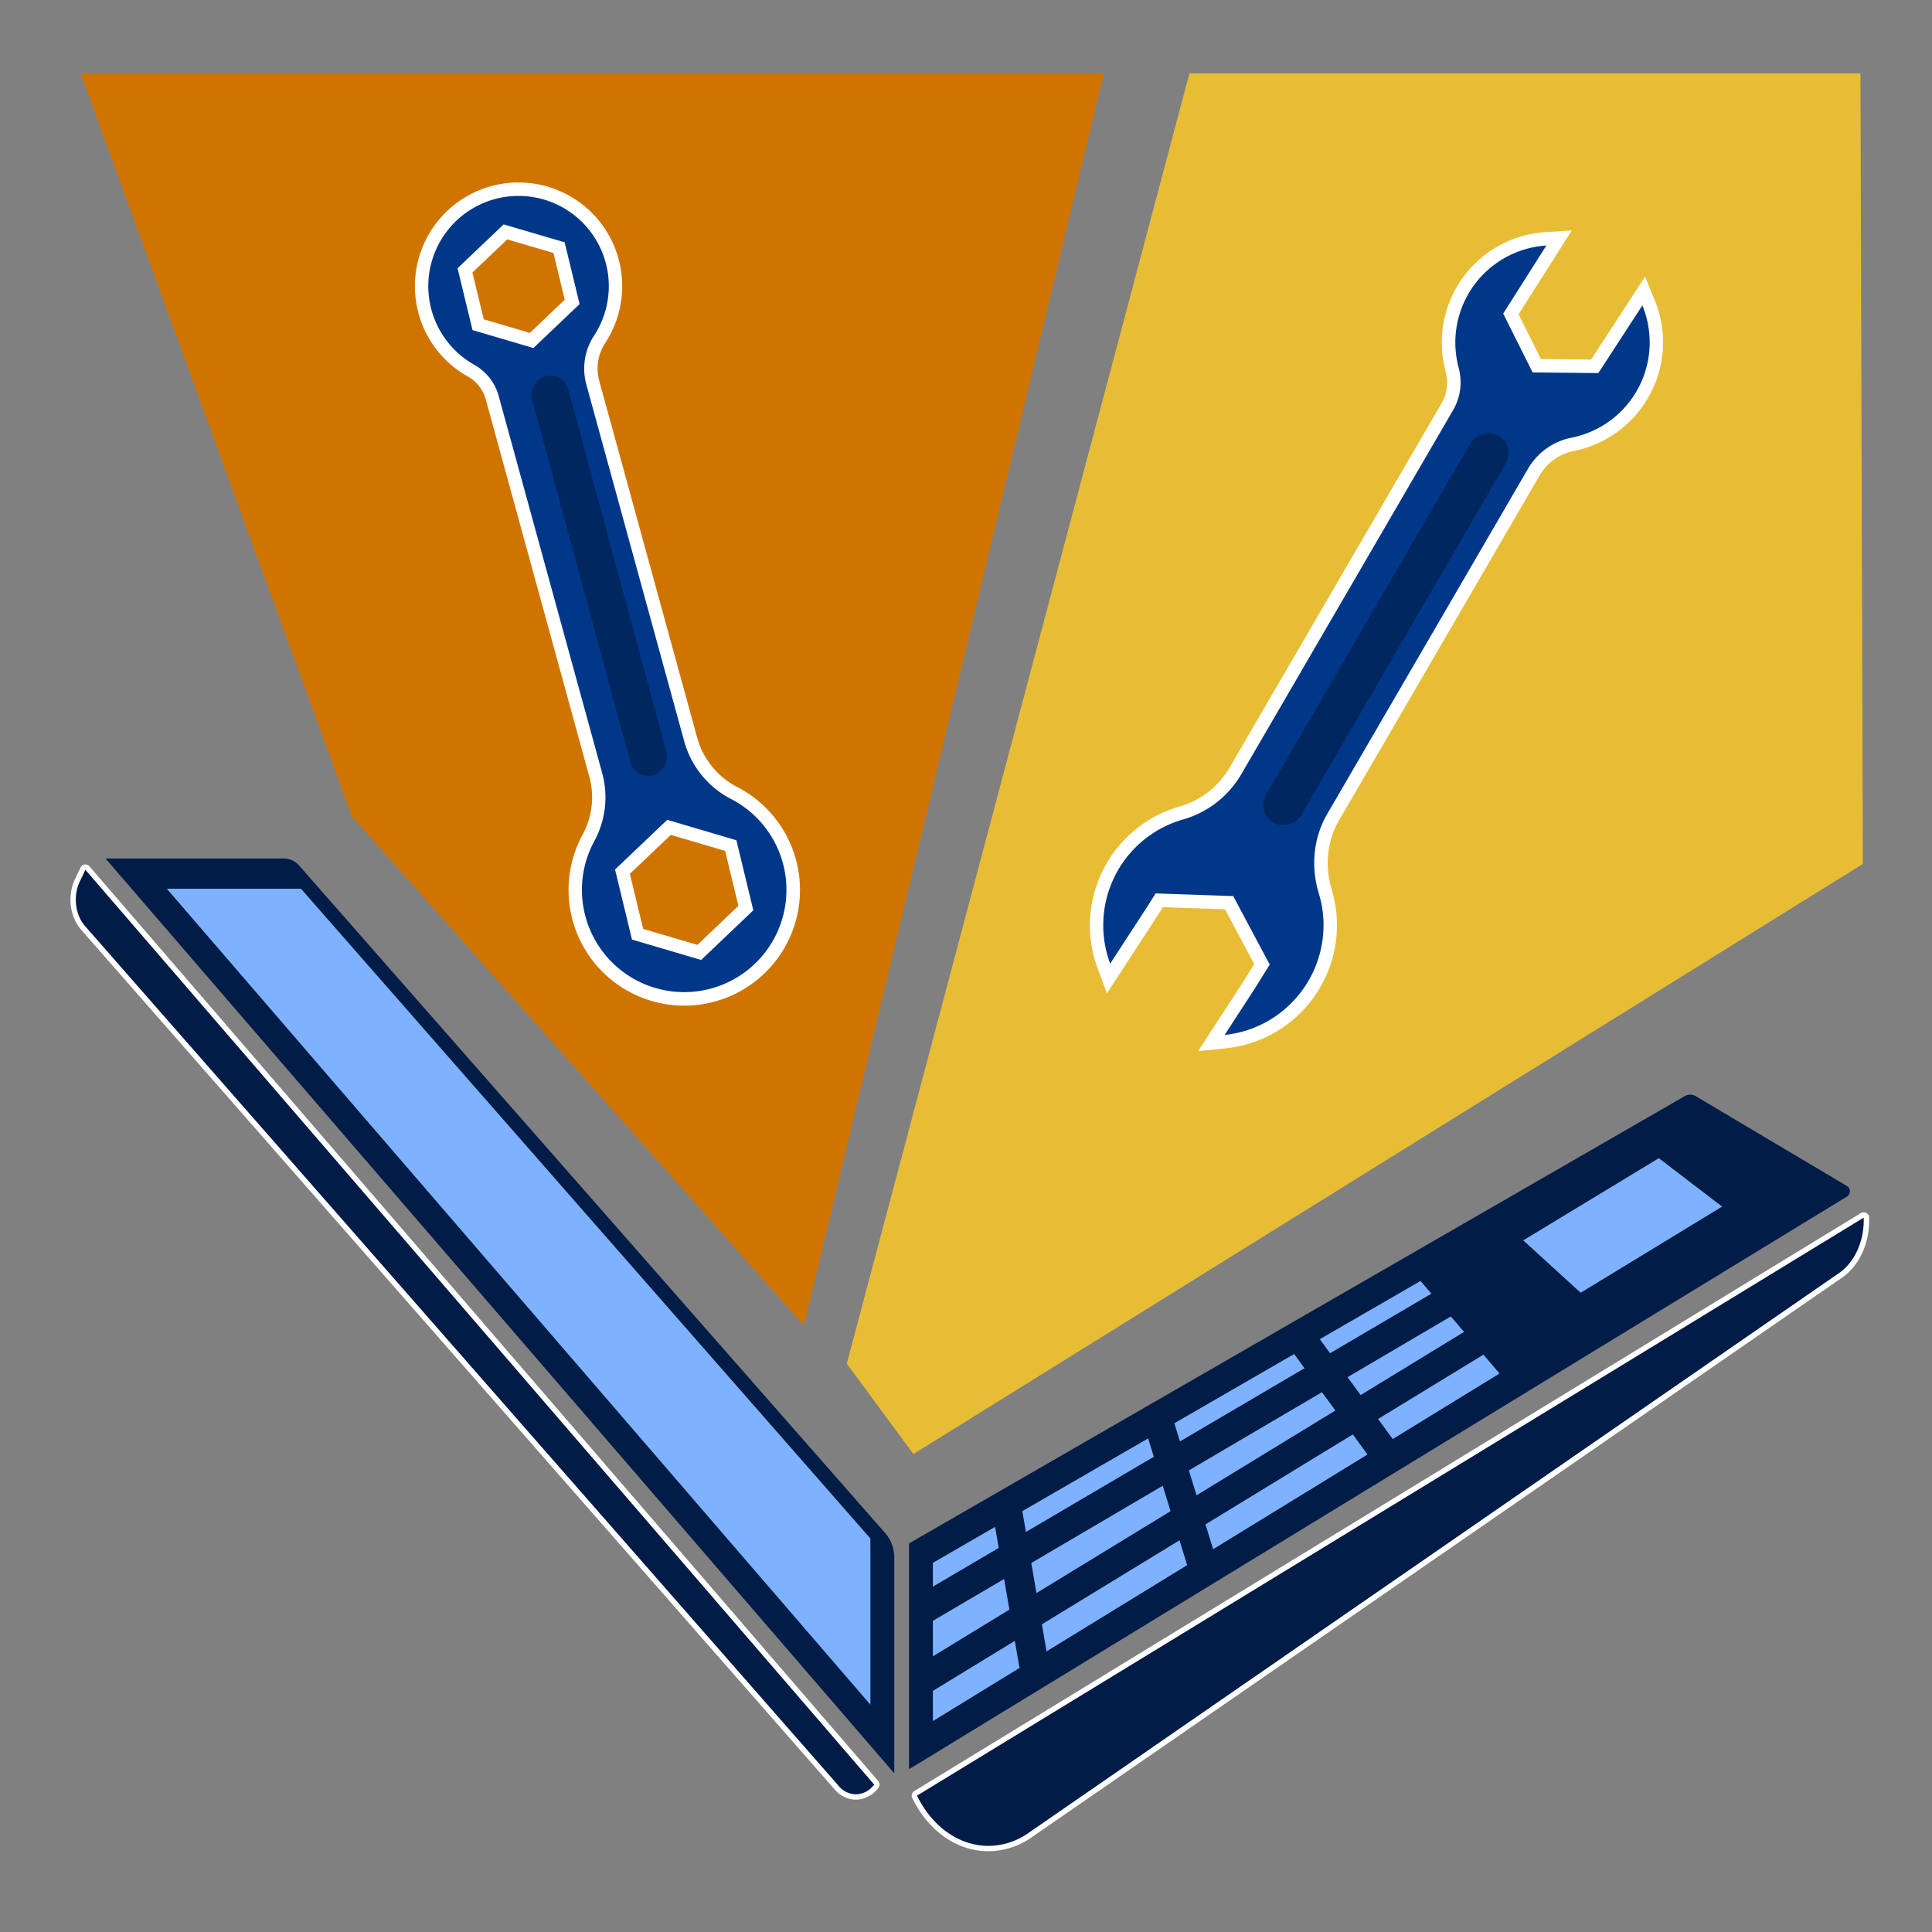 <svg id="Capa_1" data-name="Capa 1" xmlns="http://www.w3.org/2000/svg" viewBox="0 0 1080 1080"><rect x="0" y="0" width="1080" height="1080" fill="#808080" stroke="none"/><defs><style>.cls-1{fill:#001c47;}.cls-2{fill:#fff;}.cls-3{fill:#7eb2ff;}.cls-4{fill:none;stroke:#001c47;stroke-miterlimit:10;stroke-width:16.49px;}.cls-5{fill:#e8bd36;}.cls-6{fill:#d07400;}.cls-7{fill:#003789;}.cls-8{fill:#00275f;}</style></defs><path class="cls-1" d="M499.89,870.94V991.28L59,479.93h100a11.09,11.09,0,0,1,8.29,4L495.1,857.32A20.76,20.76,0,0,1,499.89,870.94Z"/><path class="cls-1" d="M478.44,1004.53a14.24,14.24,0,0,1-10.7-5.17L46.45,518.7c-6-6.84-7.3-18.11-3.1-26.79l3.06-6.33a1.5,1.5,0,0,1,1.15-.84h.2a1.49,1.49,0,0,1,1.13.52L489.81,996.6a1.48,1.48,0,0,1,.05,1.89,14.4,14.4,0,0,1-11.42,6Z"/><path class="cls-2" d="M47.76,486.23,488.67,997.58a13,13,0,0,1-10.23,5.45,12.76,12.76,0,0,1-9.58-4.66L47.57,517.71c-5.62-6.41-6.83-17-2.87-25.15l3.06-6.33m0-3-.39,0a3,3,0,0,0-2.31,1.66L42,491.25c-4.45,9.2-3.06,21.16,3.32,28.44l421.29,480.65a15.7,15.7,0,0,0,11.83,5.69,16.11,16.11,0,0,0,12.61-6.62,3,3,0,0,0-.1-3.79L50,484.27a3,3,0,0,0-2.27-1Z"/><polygon class="cls-3" points="93.26 496.81 168.25 496.81 486.57 860.05 486.57 952.95 93.26 496.81"/><path class="cls-1" d="M941.74,612.77l-433.57,250V989l524.5-320.25a3.52,3.52,0,0,0,0-5.63L948,612.82A6.12,6.12,0,0,0,941.74,612.77Z"/><path class="cls-1" d="M552.57,1033.35c-17,0-32.38-10.81-41.28-28.91a1.49,1.49,0,0,1,.57-1.94L1041,679.41a1.47,1.47,0,0,1,.79-.22,1.53,1.53,0,0,1,.71.18,1.46,1.46,0,0,1,.78,1.26c.47,13.46-5.07,25.85-14.47,32.35L575.88,1025.82A41,41,0,0,1,552.57,1033.35Z"/><path class="cls-2" d="M1041.81,680.69h0c.44,12.85-4.92,24.9-13.84,31L575,1024.58a39.25,39.25,0,0,1-22.46,7.28c-15.74,0-31.06-10-39.93-28.08l529.17-323.09m0-3a2.94,2.94,0,0,0-1.57.44L511.07,1001.22a3,3,0,0,0-1.12,3.88c9.15,18.63,25.09,29.75,42.62,29.75a42.44,42.44,0,0,0,24.16-7.8l453-312.84c9.81-6.78,15.61-19.67,15.12-33.63a3,3,0,0,0-1.57-2.53,3,3,0,0,0-1.42-.36Z"/><polygon class="cls-3" points="521.49 873.63 794.08 716.07 838.26 767.8 521.49 962.1 521.49 873.63"/><polygon class="cls-3" points="851.5 693.37 927.3 647.43 962.67 674.49 883.59 722.65 851.5 693.37"/><line class="cls-4" x1="727.83" y1="748.95" x2="774.08" y2="812.31"/><line class="cls-4" x1="647.65" y1="794.97" x2="672.35" y2="875.21"/><line class="cls-4" x1="563.04" y1="844.35" x2="577.99" y2="930.76"/><line class="cls-4" x1="513.05" y1="901.45" x2="815.06" y2="723.97"/><line class="cls-4" x1="513.05" y1="940.72" x2="834.58" y2="744.33"/><polygon class="cls-5" points="473.36 762.29 664.9 41.01 1040.01 41.01 1041.34 482.95 510.6 812.83 473.36 762.29"/><polygon class="cls-6" points="196.68 456.35 45.04 41.01 617.01 41.01 449.41 741.01 196.68 456.35"/><path class="cls-7" d="M382.41,558.36a61,61,0,0,1-56.08-84.56c.75-1.78,1.6-3.54,2.52-5.24a47.42,47.42,0,0,0,4.22-35.18l-58-211.32a24.8,24.8,0,0,0-11.93-14.95l-.12-.06a54.19,54.19,0,1,1,56.28-92.57c23,14.81,31.26,45.53,18.91,69.93a54.35,54.35,0,0,1-3.05,5.28A29.92,29.92,0,0,0,331.4,214l54.81,199.8a48.37,48.37,0,0,0,24.47,29.66A61.85,61.85,0,0,1,418,448c23.87,17.06,32.11,49.81,19.17,76.19a60.66,60.66,0,0,1-54.78,34.18Zm8.5-26,26-24.8-8.45-35L374,462.49l-26,24.79,8.45,35ZM297.22,190.32l22.62-21.53-7.33-30.35-30-8.82-22.61,21.52,7.33,30.35Z"/><path class="cls-2" d="M289.94,109.52a50.45,50.45,0,0,1,42.12,78.12A33.67,33.67,0,0,0,327.78,215L382.59,414.8a51.83,51.83,0,0,0,26.36,32,58.59,58.59,0,0,1,6.89,4.24,57.16,57.16,0,1,1-86.06,24.23c.72-1.7,1.52-3.35,2.37-4.93a51.32,51.32,0,0,0,4.54-37.95l-58-211.32A28.61,28.61,0,0,0,265,203.85l-.1-.06a50.44,50.44,0,0,1,25-94.27m8.3,85L324,170l-8.36-34.56-34.1-10-25.76,24.52,8.36,34.56,34.1,10.05m93.69,342.08,29.18-27.78-9.46-39.16L373,458.28l-29.18,27.78,9.46,39.16,38.65,11.39M289.94,102A57.95,57.95,0,0,0,234,175.29a57.55,57.55,0,0,0,27.21,35l.13.08a21,21,0,0,1,10.14,12.66l58,211.32a43.68,43.68,0,0,1-3.9,32.4c-1,1.8-1.87,3.67-2.67,5.57a64.69,64.69,0,1,0,89.54-32.19,44.66,44.66,0,0,1-22.6-27.34L335,213a26.18,26.18,0,0,1,3.32-21.27,59.59,59.59,0,0,0,3.26-5.65A57.95,57.95,0,0,0,289.94,102Zm-25.85,50.35,19.48-18.54,25.8,7.6,6.32,26.13-19.48,18.55-25.8-7.6-6.32-26.14Zm88,336.14L375,466.7l30.34,8.94,7.43,30.74-22.91,21.81-30.33-8.94-7.43-30.74Z"/><rect class="cls-8" x="218.9" y="314.18" width="232.36" height="21.08" rx="10.54" transform="matrix(0.26, 0.96, -0.96, 0.26, 559.59, -84.32)"/><path class="cls-7" d="M698.15,550.77l7.31-11.72-18.38-34.47L648,503.25l-3.08,4.9L619.67,547l-2.59-7a67.08,67.08,0,0,1-2.81-9.82,65.52,65.52,0,0,1,40-73.62c1.94-.76,3.93-1.44,5.91-2a51.42,51.42,0,0,0,30.4-23.44l118.68-204a27,27,0,0,0,2.53-20.61l0-.16a58.09,58.09,0,0,1,41.29-71,58.56,58.56,0,0,1,11.24-1.81l7.35-.47-27,42.54,14.48,28.94,32.41.33,27.36-42.07,2.72,6.62a60,60,0,0,1,3.2,10.44c5.9,28.68-11.35,58.1-39.29,67a57.21,57.21,0,0,1-6.34,1.63A32.53,32.53,0,0,0,857.38,264L745.17,456.88c-7.06,12.15-8.65,27.25-4.35,41.44a67.88,67.88,0,0,1,2,9c4.88,31.09-14,62-43.9,71.92a66,66,0,0,1-14,3l-7.81.81Z"/><path class="cls-2" d="M864.47,137.19,840.29,175.3l16.45,32.88,36.7.38L894.5,207l23.59-36.26a54.28,54.28,0,0,1-33.75,72.42,54,54,0,0,1-5.94,1.53,36.3,36.3,0,0,0-24.26,17.37L741.93,455c-7.83,13.46-9.22,29.52-4.71,44.42a62.81,62.81,0,0,1,1.95,8.49,61.76,61.76,0,0,1-41.38,67.78,62.54,62.54,0,0,1-13.22,2.85l16.73-25.71,8.49-13.62-20.42-38.3L646,499.43l-4.23,6.72L620.6,538.69a61.48,61.48,0,0,1,35-78.65q2.77-1.1,5.57-1.9A55.26,55.26,0,0,0,693.77,433l118.68-204a30.8,30.8,0,0,0,2.9-23.51l0-.12a54.32,54.32,0,0,1,49.15-68.12m14.23-8.42-14.7.93a62.92,62.92,0,0,0-12,1.93,61.83,61.83,0,0,0-44,75.6l0,.17A23.21,23.21,0,0,1,806,225.17L687.28,429.22a47.6,47.6,0,0,1-28.19,21.71c-2.09.61-4.19,1.32-6.24,2.13a69.25,69.25,0,0,0-42.25,77.85,70.73,70.73,0,0,0,3,10.39l5.18,14,8.15-12.53,21.17-32.54,0-.05,0,0,1.94-3.07,34.74,1.17,16.34,30.65L695,548.79l-16.69,25.65-8.56,13.17L685.35,586a70.07,70.07,0,0,0,14.8-3.19,69.26,69.26,0,0,0,46.43-76.06,72.43,72.43,0,0,0-2.17-9.51c-4-13.19-2.54-27.21,4-38.46l112.2-192.92a28.82,28.82,0,0,1,19.24-13.78,63,63,0,0,0,6.75-1.73A62.11,62.11,0,0,0,928.43,179a62.89,62.89,0,0,0-3.4-11.11l-5.43-13.25-7.8,12L889.45,201l-28.05-.29-12.5-25,21.91-34.53,7.89-12.44Z"/><rect class="cls-8" x="649.53" y="340.22" width="250.31" height="22.71" rx="11.35" transform="translate(1468.09 -141.3) rotate(120.18)"/></svg>